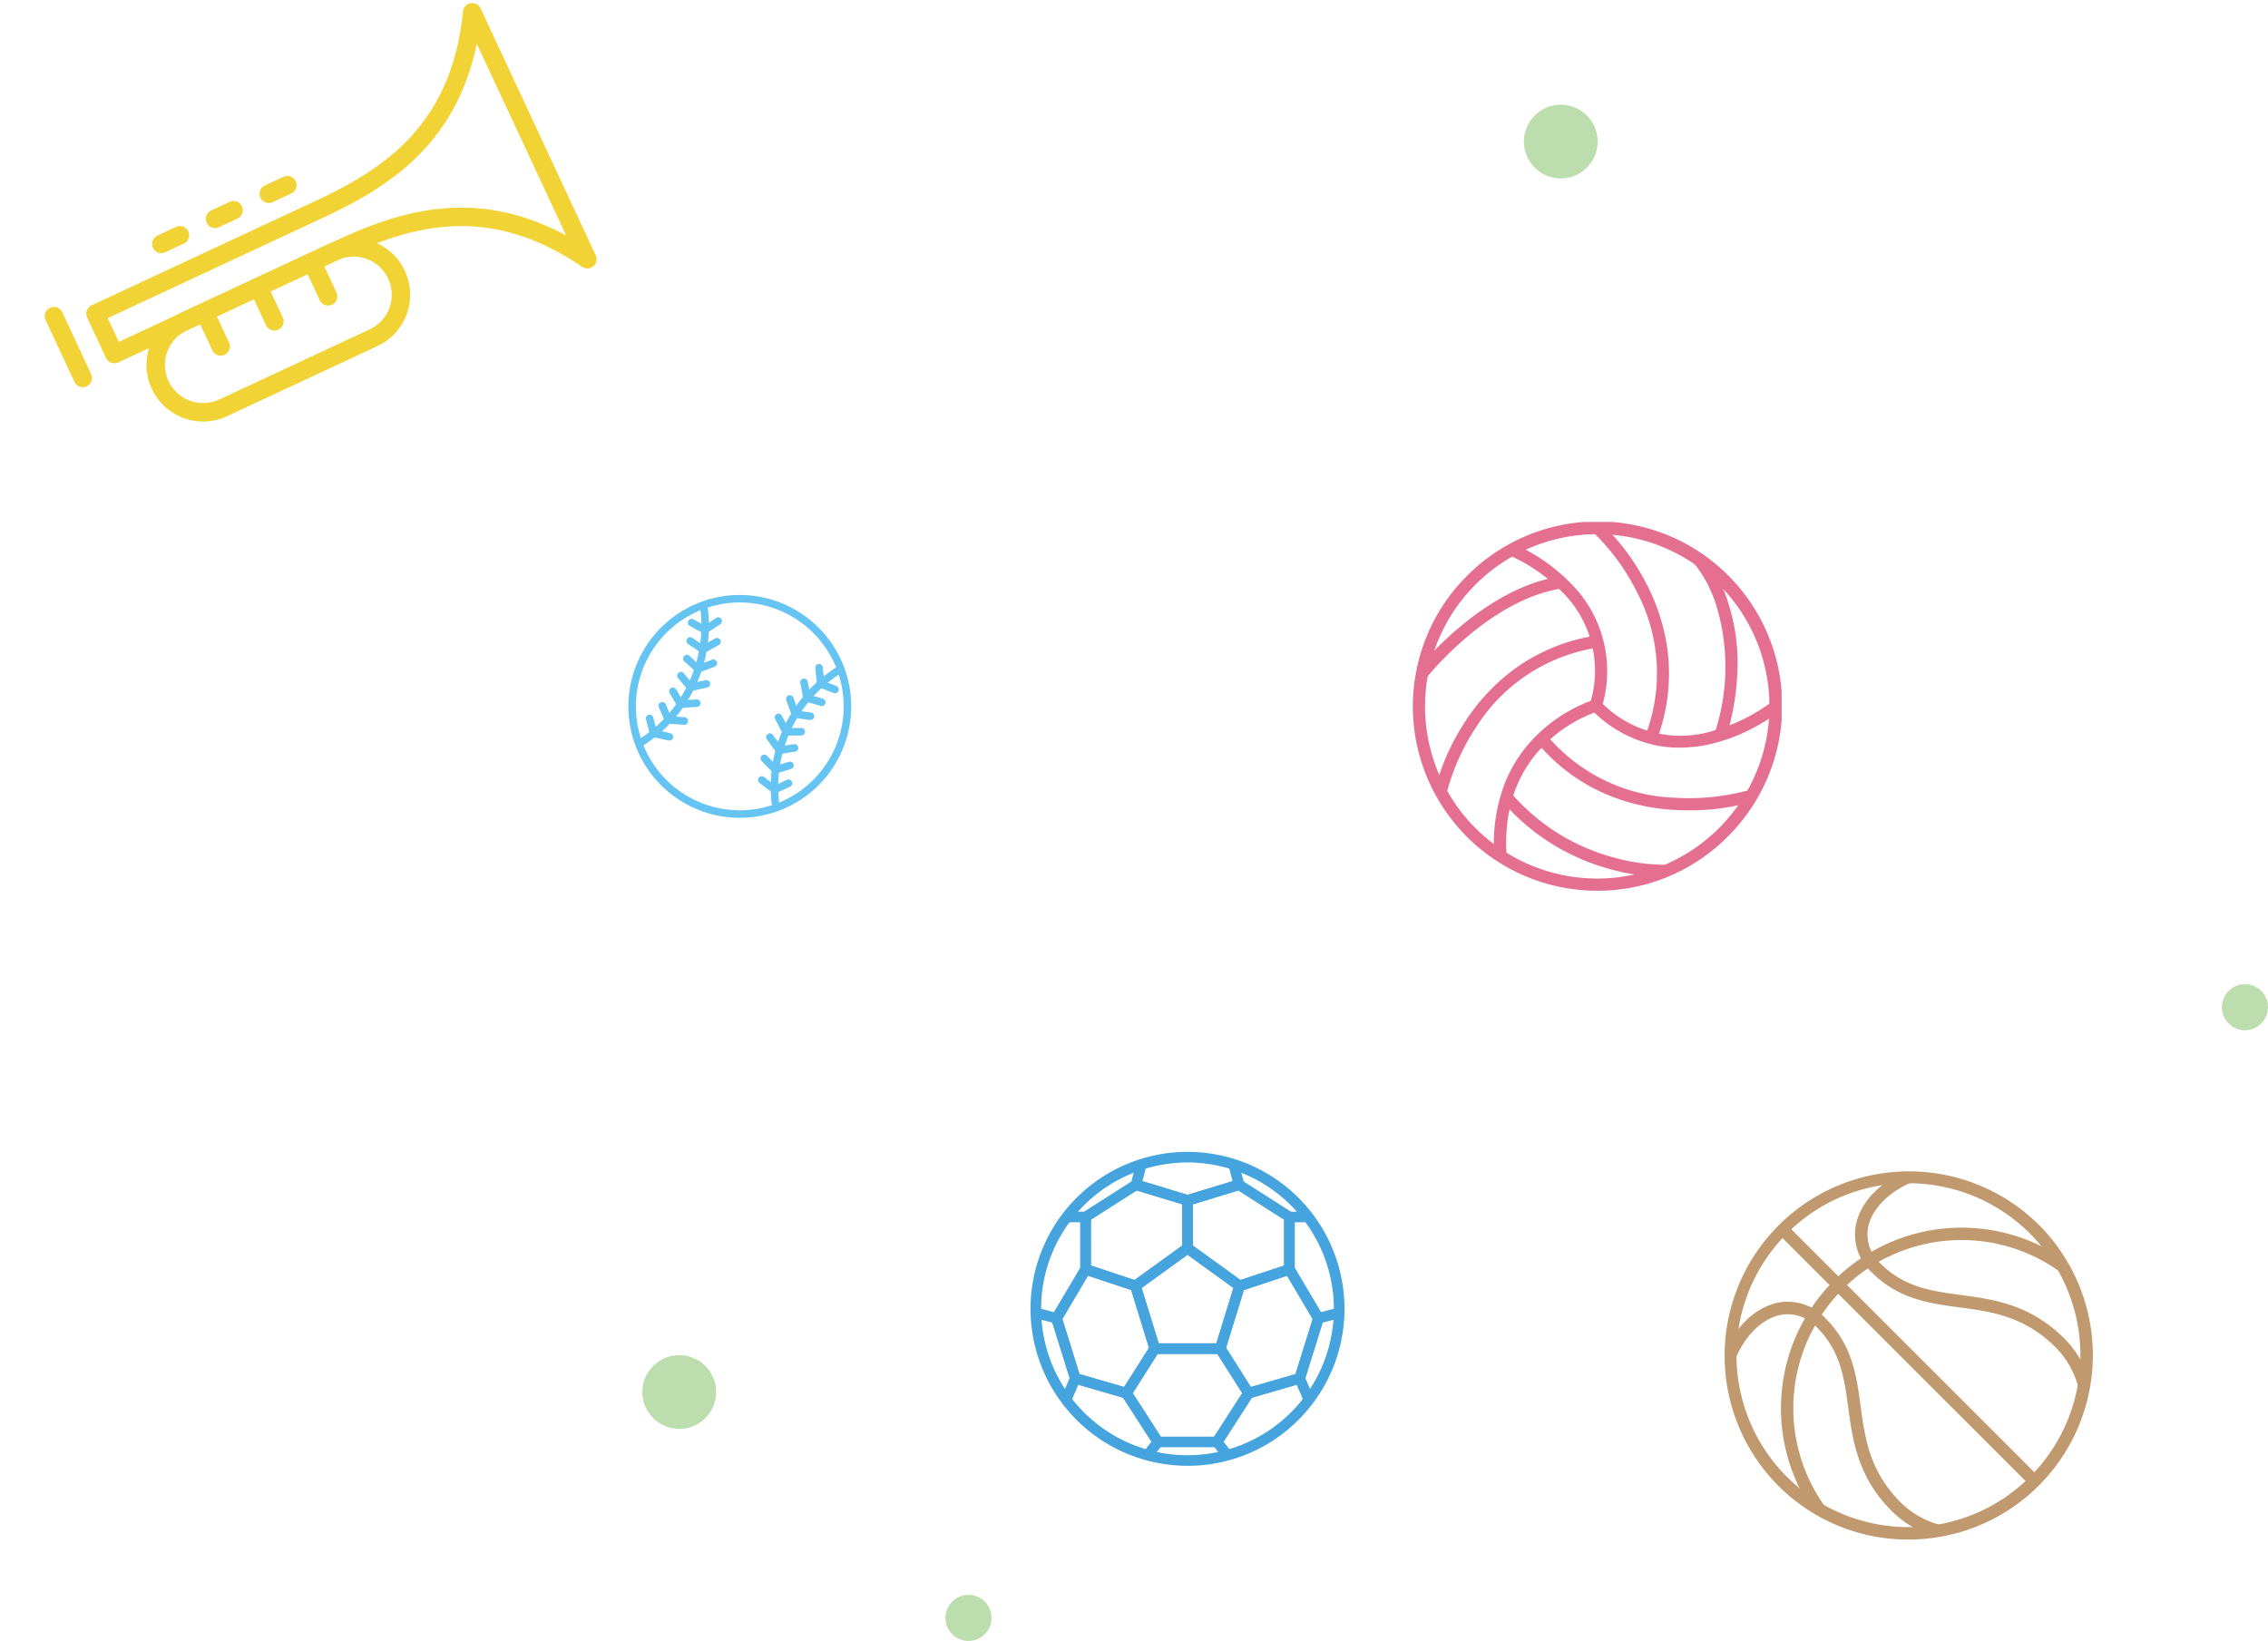 <svg xmlns="http://www.w3.org/2000/svg" xmlns:xlink="http://www.w3.org/1999/xlink" width="246" height="178" viewBox="0 0 246 178"><defs><clipPath id="a"><rect width="40" height="40" fill="#e56f90"/></clipPath><clipPath id="b"><rect width="40" height="40" fill="#c0996e"/></clipPath><clipPath id="c"><rect width="34.053" height="34.053" fill="#45a3dd"/></clipPath><clipPath id="d"><rect width="24.169" height="24.169" fill="#65c4f2"/></clipPath><clipPath id="e"><rect width="57.049" height="31.561" fill="none" stroke="#f2d336" stroke-width="1"/></clipPath></defs><g transform="translate(-912.044 -545.643)"><g transform="translate(1065.289 602.265)"><g clip-path="url(#a)"><path d="M20,40A20,20,0,0,1,5.858,5.859,20,20,0,1,1,34.142,34.143,19.869,19.869,0,0,1,20,40M20,1.323A18.678,18.678,0,0,0,6.793,33.208,18.678,18.678,0,1,0,33.208,6.793,18.556,18.556,0,0,0,20,1.323" transform="translate(0 -0.001)" fill="#e56f90"/><path d="M115.651,65.548a17.982,17.982,0,0,1,1.268-8.435,15.187,15.187,0,0,1,3.76-5.265,16.659,16.659,0,0,1,5.418-3.311A12.016,12.016,0,0,0,122.858,36.6a18.3,18.3,0,0,0-5.569-3.826l.488-1.228a19.313,19.313,0,0,1,5.993,4.1,13.431,13.431,0,0,1,3.516,13.584l-.1.359-.357.1a15.117,15.117,0,0,0-5.3,3.177c-3.4,3.127-4.935,7.363-4.56,12.592Z" transform="translate(-106.792 -29.139)" fill="#e56f90"/><path d="M32.41,178.849l-1.293-.273a24.367,24.367,0,0,1,3.337-7.56,21.653,21.653,0,0,1,5.349-5.684,20.307,20.307,0,0,1,8.853-3.61l.207,1.305a18.946,18.946,0,0,0-13.3,8.713,23.372,23.372,0,0,0-3.148,7.108" transform="translate(-28.748 -149.409)" fill="#e56f90"/><path d="M7.189,88.48,6.15,87.663a35.128,35.128,0,0,1,4.534-4.579c2.565-2.171,6.554-4.9,10.992-5.563l.2,1.307C13.927,80.016,7.255,88.4,7.189,88.48" transform="translate(-5.682 -71.618)" fill="#e56f90"/><path d="M264.221,260.3a13.064,13.064,0,0,1-2.408-.22,13.675,13.675,0,0,1-7.12-3.879l.928-.941A12,12,0,0,0,268,258.434a19.32,19.32,0,0,0,6.226-3.1l.831,1.027A20.308,20.308,0,0,1,268.4,259.7a15.375,15.375,0,0,1-4.175.6" transform="translate(-235.3 -235.821)" fill="#e56f90"/><path d="M263.745,25.279l-1.238-.464a18.945,18.945,0,0,0-1.014-15.871A23.366,23.366,0,0,0,256.865,2.7l.876-.99A24.371,24.371,0,0,1,262.67,8.34a21.653,21.653,0,0,1,2.3,7.457,20.307,20.307,0,0,1-1.229,9.482" transform="translate(-237.307 -1.578)" fill="#e56f90"/><path d="M405.088,68.419l-1.264-.386a22.843,22.843,0,0,0,.287-13.753,14.107,14.107,0,0,0-2.4-4.691l.99-.876a15.258,15.258,0,0,1,2.667,5.165,21.314,21.314,0,0,1,.98,6.172,27.332,27.332,0,0,1-1.262,8.369" transform="translate(-371.127 -45.004)" fill="#e56f90"/><path d="M190.217,307.642c-.445,0-.9-.011-1.375-.036a22.115,22.115,0,0,1-7.723-1.772,20.077,20.077,0,0,1-7.609-5.861l1.028-.831a19.006,19.006,0,0,0,14.374,7.144,24.528,24.528,0,0,0,7.924-.857l.4,1.258a24.958,24.958,0,0,1-7.024.955" transform="translate(-160.3 -276.365)" fill="#e56f90"/><path d="M143.969,394.761a22.883,22.883,0,0,1-5.9-.879,23.554,23.554,0,0,1-11.693-7.416l1.008-.855a22.235,22.235,0,0,0,10.991,6.984,21,21,0,0,0,5.816.84l.054,1.321c-.019,0-.114,0-.276,0" transform="translate(-116.754 -356.25)" fill="#e56f90"/></g></g><g transform="translate(1099.044 672.643)"><g clip-path="url(#b)"><path d="M20,40A20,20,0,0,0,34.143,5.857,20,20,0,0,0,5.859,34.141,19.869,19.869,0,0,0,20,40m0-38.65A18.65,18.65,0,0,1,33.189,33.187,18.65,18.65,0,1,1,6.813,6.811,18.528,18.528,0,0,1,20,1.349" transform="translate(-0.001 0.001)" fill="#c0996e"/><path d="M40.755,110.228l1.1-.783A18.248,18.248,0,0,1,67.3,84l.783-1.1a19.6,19.6,0,0,0-27.327,27.327" transform="translate(-30.97 -73.116)" fill="#c0996e"/><rect width="38.642" height="1.35" transform="translate(33.183 34.136) rotate(-135.002)" fill="#c0996e"/><path d="M27.991,24.041l1.3-.363a10.875,10.875,0,0,0-2.779-4.839c-3.726-3.726-7.706-4.26-11.218-4.731-3.159-.424-6.142-.824-8.719-3.4A4.27,4.27,0,0,1,5.21,6.784c.377-1.94,2.154-3.8,4.638-4.857L9.32.685C6.385,1.932,4.353,4.116,3.884,6.527a5.563,5.563,0,0,0,1.737,5.135c2.9,2.9,6.252,3.349,9.494,3.784,3.461.464,7.041.944,10.444,4.347a9.54,9.54,0,0,1,2.433,4.247" transform="translate(10.414 -0.632)" fill="#c0996e"/><path d="M236.347,208.07l.363-1.3a9.543,9.543,0,0,1-4.247-2.433c-3.4-3.4-3.883-6.982-4.347-10.444-.435-3.242-.885-6.595-3.784-9.494a5.563,5.563,0,0,0-5.135-1.736c-2.411.468-4.594,2.5-5.841,5.436l1.242.528c1.055-2.484,2.916-4.262,4.856-4.638a4.27,4.27,0,0,1,3.923,1.366c2.576,2.576,2.977,5.56,3.4,8.719.471,3.512,1.005,7.493,4.731,11.219a10.876,10.876,0,0,0,4.839,2.779" transform="translate(-213.302 -168.364)" fill="#c0996e"/></g></g><g transform="translate(1023.822 670.59)"><g clip-path="url(#c)"><path d="M17.026,34.053A17.026,17.026,0,0,1,4.987,4.987,17.026,17.026,0,0,1,29.066,29.066a16.916,16.916,0,0,1-12.04,4.987m0-32.9A15.877,15.877,0,1,0,32.9,17.026,15.9,15.9,0,0,0,17.026,1.149" transform="translate(0 0)" fill="#45a3dd"/><path d="M254.547,56.653l-6.131-4.431.014-5.91,6.23-1.895,5.965,3.808v6.411Zm-4.98-5.017,5.177,3.741,4.732-1.57V48.855l-4.988-3.184-4.911,1.494Z" transform="translate(-231.97 -41.477)" fill="#45a3dd"/><path d="M255.1,19.233l-.334-1.1,5.044-1.534-.5-1.94,1.113-.286.771,3.005Z" transform="translate(-237.896 -13.421)" fill="#45a3dd"/><path d="M304.826,196.875l-3.437-5.424,2.26-7.34,6.126-2.032,3.513,5.93-2.2,7.051Zm-2.183-5.592,2.692,4.248,4.843-1.4,1.86-5.973-2.78-4.694-4.685,1.554Z" transform="translate(-281.437 -170.025)" fill="#45a3dd"/><path d="M417.675,118.738l-1.118-2.608,2.015-6.47-3.1-5.228V98.018h2.841v1.149h-1.692v4.949l2.845,4.8,2.046-.54.293,1.111-2.159.57-1.87,6.006.951,2.218Z" transform="translate(-387.971 -91.529)" fill="#45a3dd"/><path d="M296.439,372.083l-1.4-1.815,3.745-5.807,5.761-1.669.32,1.1-5.348,1.549-3.073,4.765.9,1.173Z" transform="translate(-275.51 -338.775)" fill="#45a3dd"/><path d="M87.623,56.653l-6.078-2.016V48.225l5.965-3.808,6.23,1.895.013,5.91Zm-4.929-2.846,4.732,1.57L92.6,51.635l-.01-4.471-4.911-1.493-4.988,3.184Z" transform="translate(-76.147 -41.477)" fill="#45a3dd"/><path d="M168.577,19.233l-6.1-1.854.771-3.005,1.113.286-.5,1.94,5.044,1.534Z" transform="translate(-151.724 -13.421)" fill="#45a3dd"/><path d="M172.04,153.409h-7.955l-2.341-7.6,5.739-4.148v-.83l.577.411.584-.425v.844l5.738,4.148Zm-7.106-1.149h6.258l1.849-6.005-4.978-3.6-4.978,3.6Z" transform="translate(-151.036 -131.492)" fill="#45a3dd"/><path d="M41.723,196.874l-6.266-1.815-2.2-7.051,3.513-5.93L42.9,184.11l2.26,7.34Zm-5.352-2.747,4.843,1.4,2.692-4.248-1.93-6.268-4.685-1.554-2.78,4.694Z" transform="translate(-31.06 -170.024)" fill="#45a3dd"/><path d="M7.359,118.738,6.3,118.285l.951-2.218-1.87-6.006-2.159-.57.293-1.111,2.047.54,2.845-4.8V99.167H6.718V98.018H9.559v6.413l-3.1,5.228,2.015,6.47Z" transform="translate(-3.011 -91.529)" fill="#45a3dd"/><path d="M79.342,372.083l-.911-.7.9-1.173-3.073-4.765L70.912,363.9l.32-1.1,5.761,1.669,3.745,5.807Z" transform="translate(-66.218 -338.775)" fill="#45a3dd"/><path d="M157.749,324.979h-7.043l-3.778-5.858,3.43-5.413H158.1l3.43,5.413Zm-6.417-1.149h5.79l3.04-4.714-2.7-4.258h-6.474l-2.7,4.258Z" transform="translate(-137.201 -292.94)" fill="#45a3dd"/></g></g><g transform="translate(976.798 615.045) rotate(-20)"><g transform="translate(0 0)" clip-path="url(#d)"><path d="M12.085,24.169A12.084,12.084,0,0,1,3.539,3.539a12.084,12.084,0,1,1,17.09,17.09,12,12,0,0,1-8.545,3.539m0-23.353A11.269,11.269,0,0,0,4.116,20.053,11.269,11.269,0,1,0,20.053,4.116a11.2,11.2,0,0,0-7.968-3.3" transform="translate(0 0)" fill="#65c4f2"/><path d="M.8,12.32,0,12.165A15.418,15.418,0,0,1,12.086,0l.16.8A14.6,14.6,0,0,0,.8,12.32" transform="translate(11.594 11.614)" fill="#65c4f2"/><path d="M1.705,3.608a.406.406,0,0,1-.267-.1L0,2.26.478.311A.408.408,0,1,1,1.27.505L.911,1.97l1.062.922a.408.408,0,0,1-.268.716" transform="translate(20.714 10.694)" fill="#65c4f2"/><path d="M1.78,3.526a.406.406,0,0,1-.24-.078L0,2.328.308.345a.408.408,0,0,1,.806.125L.882,1.961l1.137.827a.408.408,0,0,1-.24.738" transform="translate(18.812 11.59)" fill="#65c4f2"/><path d="M1.875,3.342A.406.406,0,0,1,1.686,3.3L0,2.411.017.4A.408.408,0,0,1,.425,0h0a.408.408,0,0,1,.4.411L.82,1.92l1.245.653a.408.408,0,0,1-.19.769" transform="translate(17.042 12.77)" fill="#65c4f2"/><path d="M2.195,3.117a.407.407,0,0,1-.137-.024L.265,2.451,0,.461A.408.408,0,1,1,.812.355l.2,1.5,1.324.474a.408.408,0,0,1-.137.792" transform="translate(15.215 14.239)" fill="#65c4f2"/><path d="M2.52,2.822a.41.41,0,0,1-.079-.008L.573,2.449.016.521A.408.408,0,1,1,.8.295l.419,1.449,1.38.27a.408.408,0,0,1-.078.808" transform="translate(13.604 15.934)" fill="#65c4f2"/><path d="M2.789,2.494H2.77L.868,2.4.037.577A.408.408,0,0,1,.779.239L1.4,1.612l1.4.067a.408.408,0,0,1-.019.815" transform="translate(12.237 17.872)" fill="#65c4f2"/><path d="M1.14,2.32.064.627A.408.408,0,0,1,.752.189l.809,1.273,1.4-.129a.408.408,0,1,1,.075.812Z" transform="translate(11.185 19.981)" fill="#65c4f2"/><path d="M.155,12.246,0,11.446A14.519,14.519,0,0,0,7.532,7.438,14.525,14.525,0,0,0,11.52,0l.8.16A15.339,15.339,0,0,1,8.108,8.015,15.332,15.332,0,0,1,.155,12.246" transform="translate(0.235 0.328)" fill="#65c4f2"/><path d="M1.348,2.113.1.675A.408.408,0,0,1,.716.141L1.637,1.2,3.1.843a.408.408,0,0,1,.194.792Z" transform="translate(9.867 1.342)" fill="#65c4f2"/><path d="M1.2,2.188.078.648a.408.408,0,0,1,.66-.48l.827,1.137,1.491-.232a.408.408,0,0,1,.125.806Z" transform="translate(9.053 3.169)" fill="#65c4f2"/><path d="M.931,2.284.047.6A.408.408,0,1,1,.769.218l.653,1.245,1.509-.013h0a.408.408,0,0,1,0,.816Z" transform="translate(8.056 4.843)" fill="#65c4f2"/><path d="M2.709,2.6a.422.422,0,0,1-.054,0L.666,2.338.024.545A.408.408,0,0,1,.792.27l.474,1.324,1.5.2a.408.408,0,0,1-.053.812" transform="translate(6.813 6.351)" fill="#65c4f2"/><path d="M2.415,2.928A.409.409,0,0,1,2.3,2.912L.373,2.355.008.486A.408.408,0,0,1,.808.33l.27,1.38,1.449.419a.408.408,0,0,1-.113.8" transform="translate(5.412 7.637)" fill="#65c4f2"/><path d="M2.086,3.2a.407.407,0,0,1-.169-.037L.091,2.329,0,.427A.408.408,0,0,1,.815.388l.067,1.4,1.373.625a.408.408,0,0,1-.169.779" transform="translate(3.803 8.735)" fill="#65c4f2"/><path d="M1.912,3.406a.406.406,0,0,1-.218-.064L0,2.267.174.37A.408.408,0,1,1,.986.445l-.128,1.4,1.273.809a.408.408,0,0,1-.219.752" transform="translate(1.867 9.577)" fill="#65c4f2"/></g></g><g transform="translate(912.044 569.753) rotate(-25)"><g clip-path="url(#e)"><path d="M26.825,12.363H0V17.2H26.825c8.164,0,17.378,1.166,24.026,12.363V0C44.2,11.2,34.989,12.363,26.825,12.363Z" transform="translate(5.198 1)" fill="none" stroke="#f2d336" stroke-linecap="round" stroke-linejoin="round" stroke-width="2"/><path d="M23.287,10.277H5.138A5.139,5.139,0,0,1,5.138,0H23.287a5.139,5.139,0,0,1,0,10.277Z" transform="translate(8.218 18.198)" fill="none" stroke="#f2d336" stroke-linecap="round" stroke-linejoin="round" stroke-width="2"/><line y2="7.402" transform="translate(1 11.701)" fill="none" stroke="#f2d336" stroke-linecap="round" stroke-linejoin="round" stroke-width="2"/><line y1="4.127" transform="translate(16.001 18.198)" fill="none" stroke="#f2d336" stroke-linecap="round" stroke-linejoin="round" stroke-width="2"/><line x2="2.23" transform="translate(14.864 9.523)" fill="none" stroke="#f2d336" stroke-linecap="round" stroke-linejoin="round" stroke-width="2"/><line y1="4.127" transform="translate(22.431 18.198)" fill="none" stroke="#f2d336" stroke-linecap="round" stroke-linejoin="round" stroke-width="2"/><line x2="2.23" transform="translate(21.293 9.523)" fill="none" stroke="#f2d336" stroke-linecap="round" stroke-linejoin="round" stroke-width="2"/><line y1="4.127" transform="translate(28.86 18.198)" fill="none" stroke="#f2d336" stroke-linecap="round" stroke-linejoin="round" stroke-width="2"/><line x2="2.23" transform="translate(27.722 9.523)" fill="none" stroke="#f2d336" stroke-linecap="round" stroke-linejoin="round" stroke-width="2"/></g></g><circle cx="4" cy="4" r="4" transform="translate(981.72 692.643)" fill="#bcddad"/><circle cx="4" cy="4" r="4" transform="translate(1077.336 557)" fill="#bcddad"/><circle cx="2.5" cy="2.5" r="2.5" transform="translate(1014.593 718.643)" fill="#bcddad"/><circle cx="2.5" cy="2.5" r="2.5" transform="translate(1153.044 652.397)" fill="#bcddad"/></g></svg>